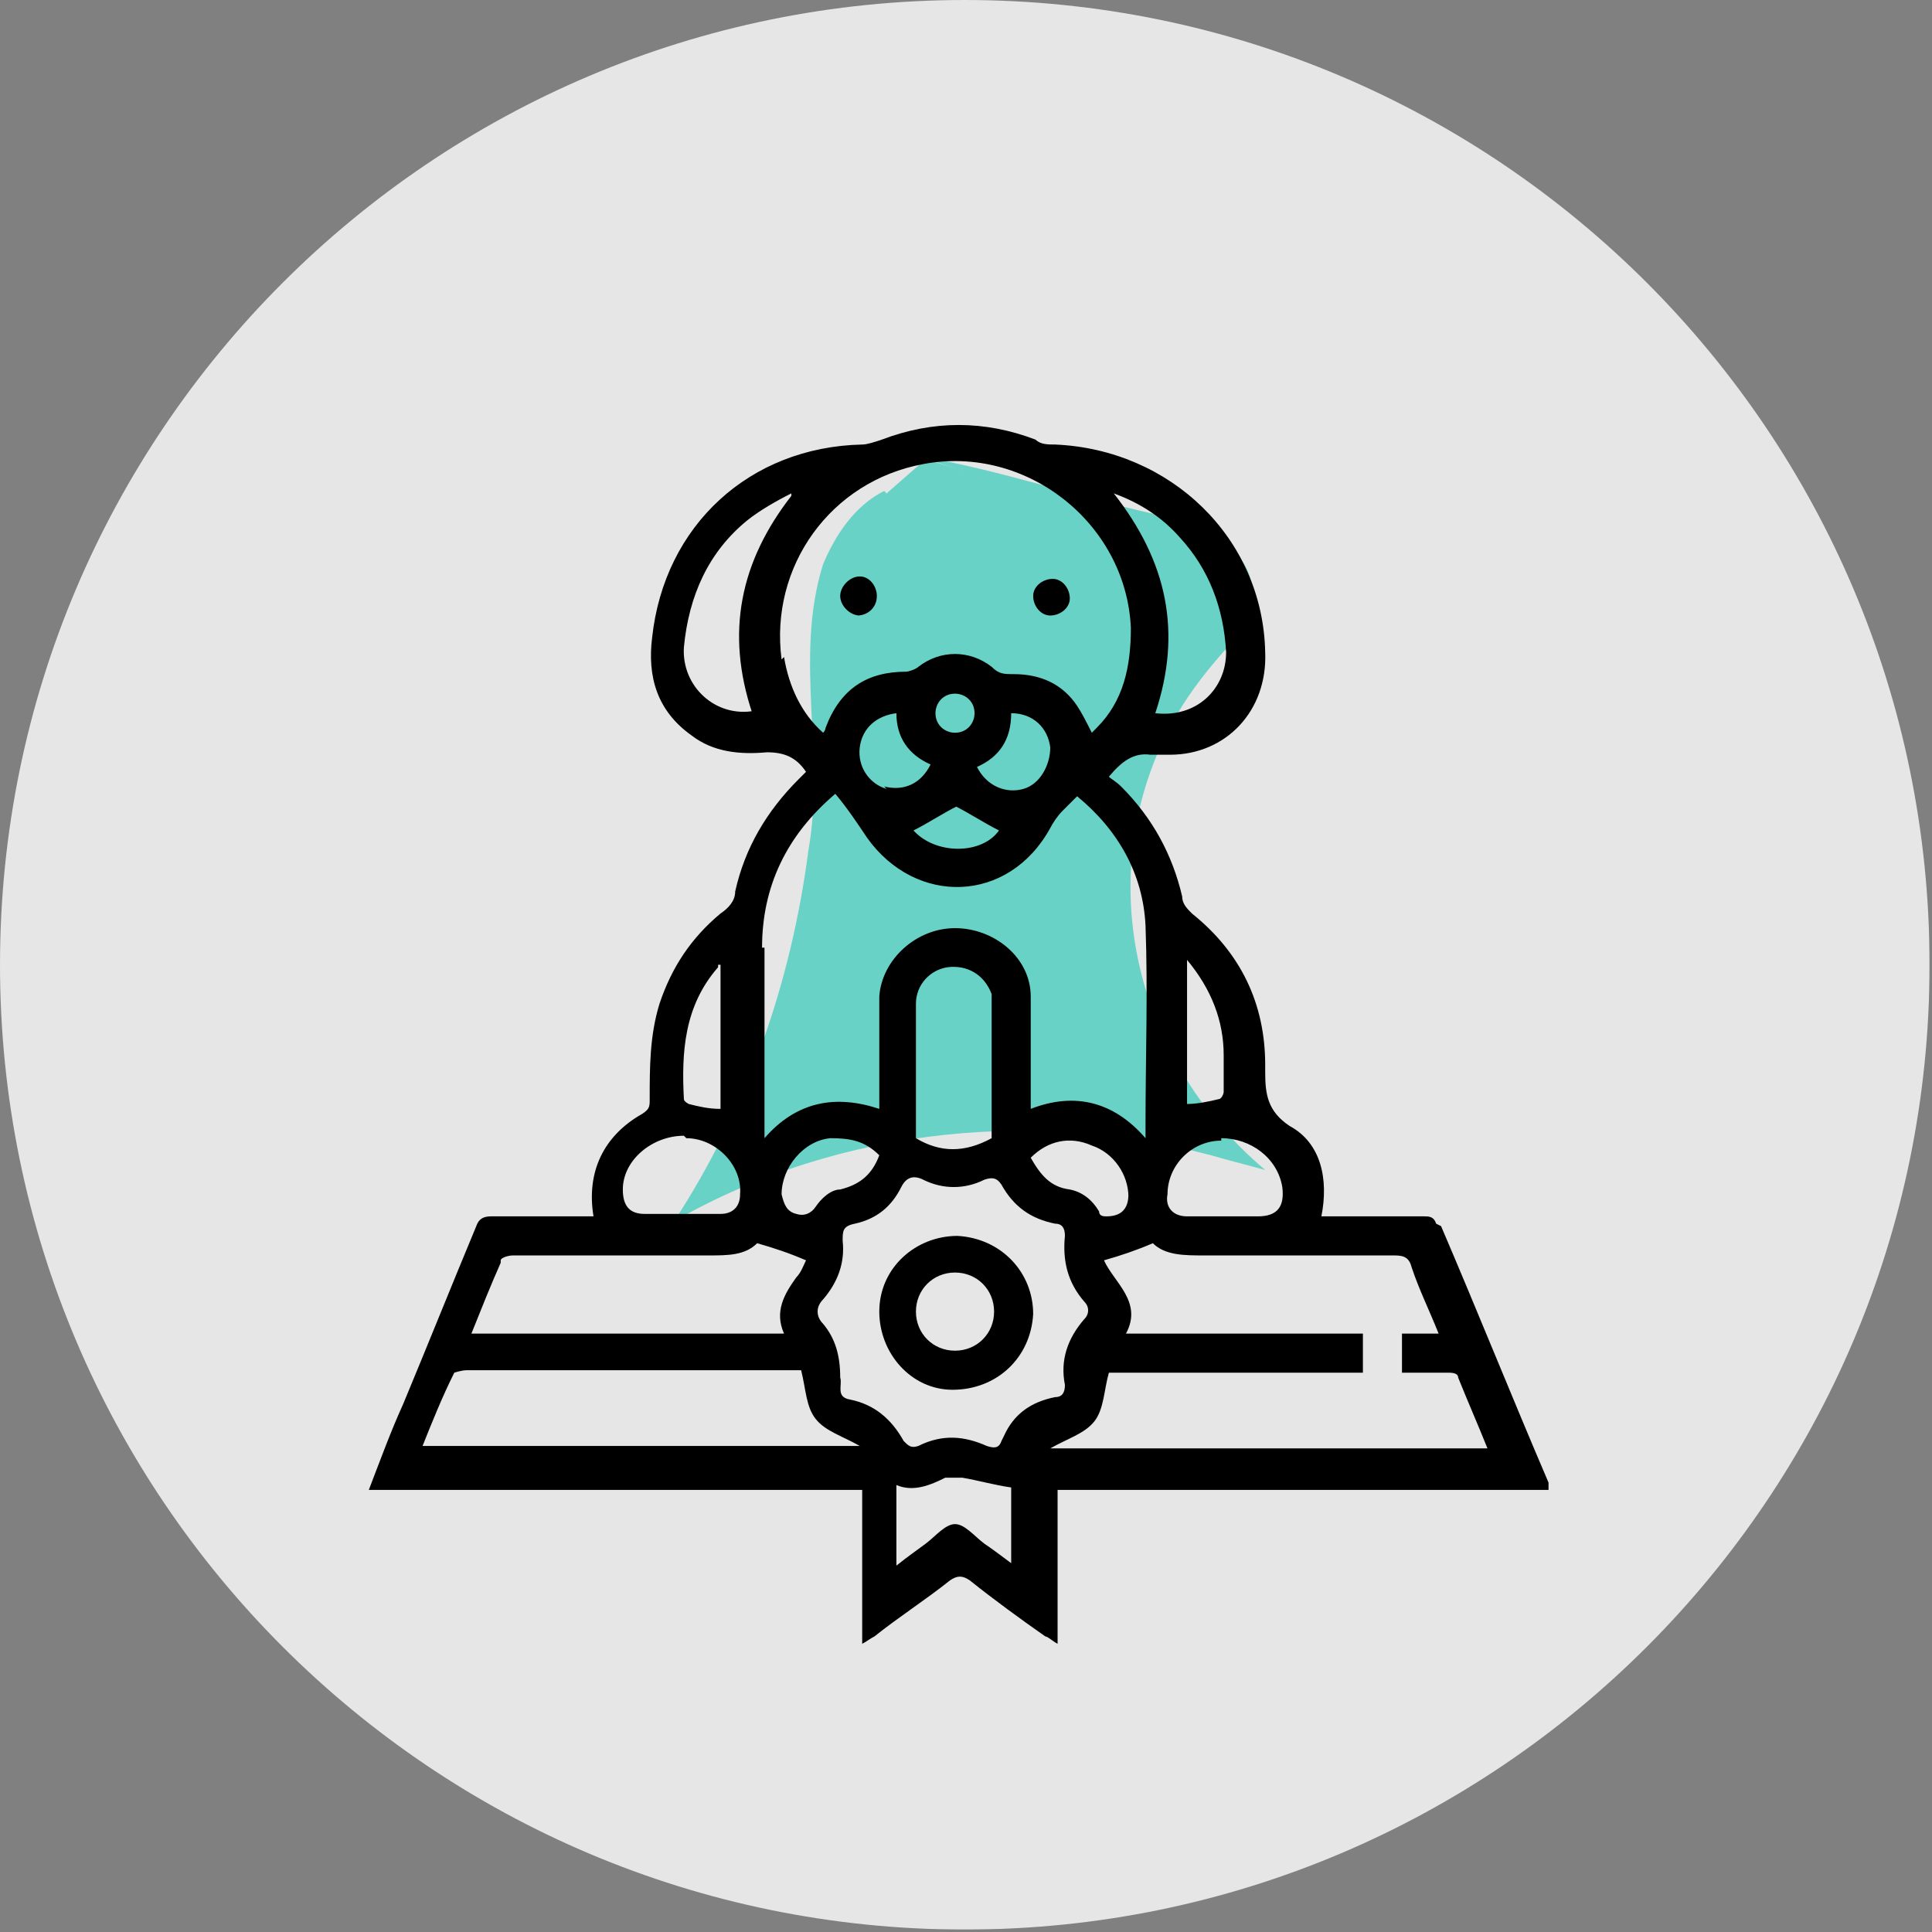 <?xml version="1.0" encoding="UTF-8"?>
<svg id="Capa_1" data-name="Capa 1" xmlns="http://www.w3.org/2000/svg" version="1.1" xmlns:xlink="http://www.w3.org/1999/xlink" viewBox="0 0 79.1 79.1">
  <rect x="0" y="0" width="79.1" height="79.1" fill="#808080" stroke="none"/>
  <defs>
    <style>
      .cls-1 {
        fill: #000;
      }

      .cls-1, .cls-2, .cls-3, .cls-4 {
        stroke-width: 0px;
      }

      .cls-5 {
        opacity: .8;
      }

      .cls-5, .cls-6 {
        isolation: isolate;
      }

      .cls-7 {
        clip-path: url(#clippath-2);
      }

      .cls-8 {
        clip-path: url(#clippath-6);
      }

      .cls-2 {
        fill: #67d2c5;
      }

      .cls-3 {
        fill: none;
      }

      .cls-9 {
        clip-path: url(#clippath-1);
      }

      .cls-10 {
        clip-path: url(#clippath-4);
      }

      .cls-11 {
        clip-path: url(#clippath);
      }

      .cls-12 {
        clip-path: url(#clippath-3);
      }

      .cls-4 {
        fill: #fff;
      }

      .cls-13 {
        clip-path: url(#clippath-5);
      }
    </style>
    <clipPath id="clippath">
      <rect class="cls-3" x="0" y="0" width="79" height="79"/>
    </clipPath>
    <clipPath id="clippath-1">
      <rect class="cls-3" x="0" y="0" width="79" height="79"/>
    </clipPath>
    <clipPath id="clippath-2">
      <rect class="cls-3" x="0" y="0" width="79" height="79"/>
    </clipPath>
    <clipPath id="clippath-3">
      <rect class="cls-3" x="0" y="0" width="79" height="79"/>
    </clipPath>
    <clipPath id="clippath-4">
      <rect class="cls-3" x="0" y="0" width="79" height="79"/>
    </clipPath>
    <clipPath id="clippath-5">
      <rect class="cls-3" x="0" y="0" width="79" height="79"/>
    </clipPath>
    <clipPath id="clippath-6">
      <rect class="cls-3" x="0" y="0" width="79" height="79"/>
    </clipPath>
  </defs>
  <g class="cls-11">
    <g class="cls-6">
      <g class="cls-9">
        <g class="cls-7">
          <g class="cls-6">
            <g class="cls-12">
              <g class="cls-5">
                <g class="cls-10">
                  <g class="cls-13">
                    <g class="cls-6">
                      <g class="cls-8">
                        <path class="cls-4" d="M39.5,0C61.3,0,79,17.7,79,39.5s-17.7,39.5-39.5,39.5S0,61.3,0,39.5,17.7,0,39.5,0"/>
                      </g>
                    </g>
                  </g>
                </g>
              </g>
              <path class="cls-2" d="M36.3,20.2c-1.5.8-2.4,2.5-2.6,4.2-.3,1.7,0,3.4,0,5.2.4,7-1.5,14.1-5.4,19.9,6.8-3.4,14.8-4.3,22.1-2.3-2.8-2.6-4.5-6.4-4.6-10.3-.1-3.9,1.3-7.7,4-10.5.4-.5.9-.9,1.1-1.5.2-.8-.3-1.7-.9-2.2-.7-.5-1.5-.8-2.3-1-3.3-1-6.6-1.9-9.8-2.9"/>
              <path class="cls-2" d="M36.3,20.2c-3.6,2.4-2.2,7.1-2.2,10.7.2,6.6-1.8,13.2-5.6,18.6l-.3-.3c6.9-3.3,14.9-4.4,22.3-2.5l-.4.7c-2.6-2.3-4.2-5.6-4.7-9-.6-4.3.8-8.8,3.7-12.1.6-.7,1.2-1.2,1.3-1.8.1-1.6-1.7-2.3-3.1-2.7-3.2-1-6.4-2-9.6-3.1,3.1.5,6.6,1.7,9.8,2.4,1.7.4,3.9,1.3,3.8,3.5,0,.5-.3,1-.6,1.4-.9,1-1.6,1.8-2.3,2.9-3.9,6.3-2.2,14.3,3.4,19l-1.5-.4c-7.5-2.2-15.9-1.4-22.7,2.5,3-4.6,4.8-9.8,5.5-15.2.7-3.9-.6-7.9.6-11.7.5-1.2,1.3-2.4,2.5-3h0Z"/>
              <path class="cls-1" d="M43,59.3c.7-.4,1.4-.6,1.8-1.1.4-.5.4-1.3.6-2h10.4v-1.6h-9.7c.7-1.3-.5-2.1-.9-3,.7-.2,1.3-.4,2-.7.5.5,1.3.5,2.1.5,2.6,0,5.2,0,7.8,0,.4,0,.6.1.7.5.3.9.7,1.7,1.1,2.7h-1.5v1.6c.6,0,1.2,0,1.9,0,.1,0,.4,0,.4.2.4,1,.8,1.9,1.2,2.9h-17.9ZM41,59c-.1.3-.3.3-.6.2-.9-.4-1.8-.5-2.8,0-.3.1-.4,0-.6-.2-.5-.9-1.2-1.5-2.2-1.7-.6-.1-.3-.6-.4-.9,0-.9-.2-1.6-.7-2.2-.3-.3-.3-.7,0-1,.6-.7.9-1.5.8-2.4,0-.4,0-.6.5-.7.9-.2,1.5-.7,1.9-1.5.2-.4.5-.5.9-.3.8.4,1.7.4,2.5,0,.3-.1.5-.1.7.2.5.9,1.2,1.4,2.2,1.6.3,0,.4.2.4.5-.1,1,.1,1.9.8,2.7.2.2.2.5,0,.7-.7.8-1,1.7-.8,2.7,0,.3-.1.5-.4.5-1,.2-1.7.7-2.1,1.6M41.4,64c-.4-.3-.8-.6-1.1-.8-.4-.3-.8-.8-1.2-.8-.4,0-.8.5-1.2.8-.4.3-.7.5-1.2.9v-3.3c.7.3,1.4,0,2-.3.2,0,.5,0,.7,0,.6.1,1.3.3,2,.4v3ZM17.3,59.2c.4-1,.8-2,1.3-3,0,0,.3-.1.5-.1,2.8,0,5.6,0,8.3,0h5.4c.2.8.2,1.5.6,2,.4.5,1.1.7,1.8,1.1h-17.9ZM20.5,51.6c0-.1.3-.2.5-.2,2.7,0,5.3,0,8,0,.8,0,1.5,0,2-.5.7.2,1.3.4,2,.7-.1.2-.2.5-.4.7-.5.7-.9,1.4-.5,2.3h-12.8c.4-1,.8-2,1.2-2.9M28.1,46.6c1.2,0,2.3,1.1,2.2,2.3,0,.5-.3.8-.8.8-.5,0-1,0-1.6,0h0c-.5,0-1,0-1.5,0-.6,0-.9-.3-.9-1,0-1.2,1.2-2.2,2.5-2.2M29.4,39.5s0,0,.1,0v5.9c-.5,0-.9-.1-1.3-.2,0,0-.2-.1-.2-.2-.1-1.9,0-3.8,1.4-5.4M36,47.3c-.3.8-.8,1.2-1.6,1.4-.4,0-.8.4-1,.7-.2.3-.5.4-.8.3-.4-.1-.5-.4-.6-.8,0-1.1.9-2.2,2-2.3.8,0,1.4.1,2,.7M40.6,40.9c0,1.9,0,3.8,0,5.7-1.1.6-2.1.6-3.1,0,0,0,0-.1,0-.2,0-1.8,0-3.5,0-5.3,0-.8.6-1.4,1.3-1.5.8-.1,1.5.3,1.8,1.1,0,0,0,.2,0,.3M46.2,48.9c0,.6-.3.9-.9.9-.1,0-.3,0-.3-.2-.3-.5-.7-.8-1.2-.9-.8-.1-1.2-.6-1.6-1.3.7-.7,1.6-.9,2.5-.5.9.3,1.5,1.2,1.5,2.1M31.2,38.8c0-2.5,1-4.6,3-6.3.5.6.9,1.2,1.3,1.8,2,2.8,5.8,2.7,7.5-.4.1-.2.3-.5.5-.7.2-.2.4-.4.6-.6,1.7,1.4,2.7,3.2,2.8,5.3.1,2.7,0,5.4,0,8.1,0,.2,0,.3,0,.6-1.3-1.5-2.9-1.9-4.7-1.2,0-.2,0-.4,0-.6,0-1.3,0-2.7,0-4,0-1.6-1.5-2.8-3.1-2.8-1.6,0-3,1.3-3.1,2.8,0,1.3,0,2.7,0,4,0,.2,0,.3,0,.6-1.8-.6-3.4-.3-4.7,1.2,0-.2,0-.3,0-.4,0-2.5,0-4.9,0-7.4M40,31.4c.9-.4,1.4-1.1,1.4-2.2.9,0,1.5.6,1.6,1.4,0,.7-.4,1.5-1.1,1.7-.7.2-1.5-.1-1.9-.9M38.3,29.2c0-.4.3-.8.8-.8.4,0,.8.3.8.8,0,.4-.3.8-.8.8-.4,0-.8-.3-.8-.8M36.3,32.3c-.7-.2-1.2-.9-1.1-1.7.1-.8.7-1.3,1.5-1.4,0,1,.5,1.7,1.4,2.1-.4.8-1.1,1.1-1.9.9M39.1,33c.6.3,1.2.7,1.8,1-.7,1-2.6,1-3.5,0,.6-.3,1.2-.7,1.8-1M32,27c-.5-3.8,2-7.3,5.8-8,4.2-.8,8.3,2.4,8.5,6.7,0,1.6-.3,3-1.4,4.1,0,0-.1.1-.2.2-.2-.4-.4-.8-.6-1.1-.6-.9-1.5-1.3-2.6-1.3-.4,0-.6,0-.9-.3-.9-.7-2.1-.7-3,0-.1.1-.4.2-.5.2-1.6,0-2.7.7-3.3,2.3,0,0,0,.1-.1.2-.9-.8-1.4-1.9-1.6-3.1M30.9,29.1c-1.6.3-3-1-2.9-2.6.2-2.1,1-3.9,2.6-5.2.5-.4,1.2-.8,1.8-1.1,0,0,0,0,0,.1-2.1,2.7-2.7,5.6-1.6,8.9M48.3,22c1.2,1.3,1.8,2.9,1.9,4.7,0,1.5-1.2,2.7-2.9,2.5,1.1-3.3.5-6.2-1.7-9,1.1.4,2,1,2.7,1.8M50,46.6c1.2,0,2.3.8,2.5,2,.1.8-.2,1.2-1,1.2-.5,0-.9,0-1.4,0h0c-.5,0-1,0-1.5,0-.6,0-.9-.4-.8-.9,0-1.2,1-2.2,2.2-2.2M48.6,39.3c1,1.2,1.5,2.5,1.5,3.9,0,.5,0,1,0,1.5,0,.1-.1.3-.2.3-.4.1-.9.2-1.3.2v-6ZM58.8,50.1c-.1-.3-.3-.3-.5-.3-1.2,0-2.5,0-3.7,0h-.5c.3-1.5,0-3-1.3-3.7-.9-.6-1-1.3-1-2.2,0-.1,0-.2,0-.3,0-2.5-1-4.6-3-6.2-.2-.2-.4-.4-.4-.7-.4-1.7-1.2-3.2-2.5-4.5-.2-.2-.4-.3-.5-.4.5-.6,1-1,1.7-.9.3,0,.5,0,.8,0,2.3,0,4-1.8,3.9-4.2-.1-4.7-3.9-8.3-8.6-8.5-.3,0-.6,0-.8-.2-2.1-.8-4.2-.8-6.3,0-.3.1-.6.2-.8.2-4.6.1-8.1,3.3-8.6,7.9-.2,1.6.2,3,1.6,4,.9.7,2,.8,3.1.7.7,0,1.2.2,1.6.8,0,0-.2.2-.3.3-1.3,1.3-2.2,2.8-2.6,4.6,0,.4-.3.7-.6.9-1.2,1-2,2.2-2.5,3.7-.4,1.3-.4,2.6-.4,3.9,0,.3,0,.4-.3.6-1.6.9-2.3,2.4-2,4.2h-.5c-1.2,0-2.4,0-3.7,0-.3,0-.5.1-.6.4-1,2.4-2,4.9-3,7.3-.5,1.1-.9,2.2-1.4,3.5h20.2v6.3c.2-.1.3-.2.5-.3,1-.8,2.1-1.5,3.1-2.3.3-.2.5-.2.8,0,1,.8,2.1,1.6,3.1,2.3.1,0,.3.2.5.3v-6.3h20.1c0-.1,0-.2,0-.3-1.5-3.5-2.9-7-4.4-10.5"/>
              <path class="cls-1" d="M35.1,25.2c.4,0,.8-.3.8-.8,0-.4-.3-.8-.7-.8-.4,0-.8.4-.8.8,0,.4.4.8.8.8"/>
              <path class="cls-1" d="M43,25.2c.4,0,.8-.3.8-.7,0-.4-.3-.8-.7-.8-.4,0-.8.3-.8.7,0,.4.3.8.7.8"/>
              <path class="cls-1" d="M39.1,55.3c-.9,0-1.6-.7-1.6-1.6,0-.9.7-1.6,1.6-1.6.9,0,1.6.7,1.6,1.6,0,.9-.7,1.6-1.6,1.6M39.2,50.6c-1.7,0-3.2,1.3-3.2,3.1,0,1.7,1.3,3.2,3,3.2,1.8,0,3.2-1.3,3.3-3.1,0-1.7-1.3-3.1-3.1-3.2"/>
            </g>
          </g>
        </g>
      </g>
    </g>
  </g>
</svg>
